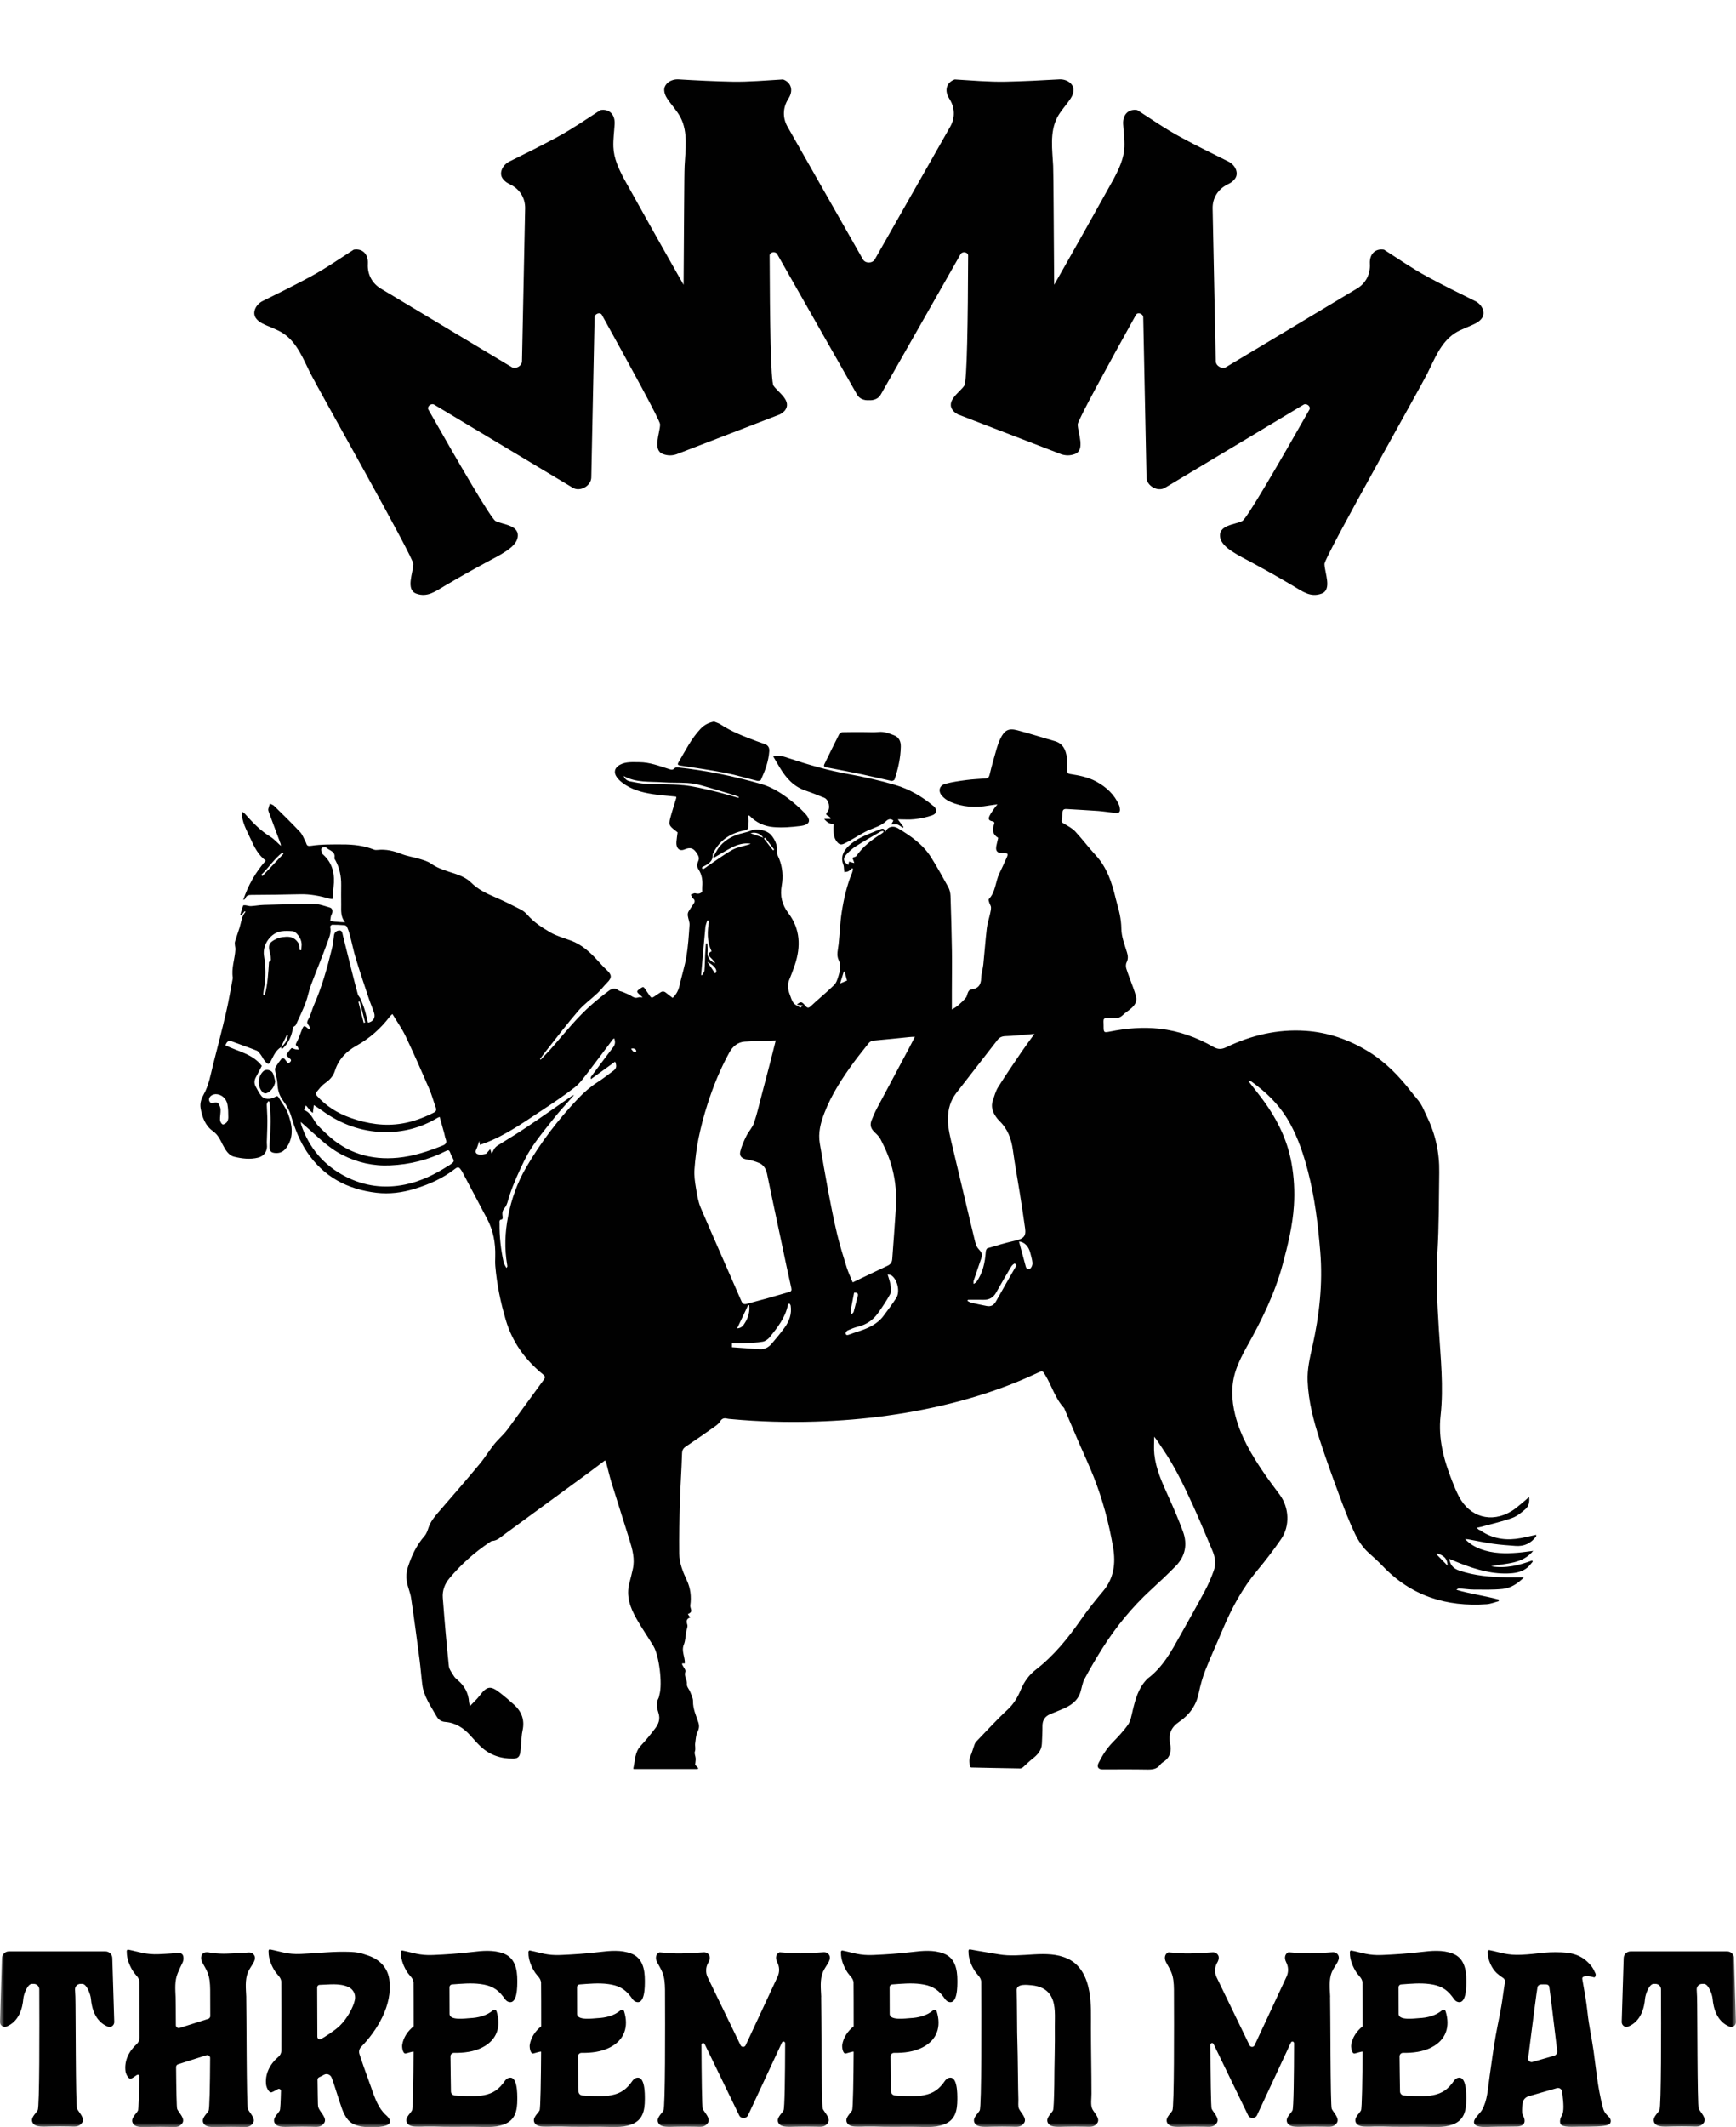 <svg width="200" height="245" viewBox="0 0 200 245" fill="none" xmlns="http://www.w3.org/2000/svg">
<mask id="mask0_23_201" style="mask-type:luminance" maskUnits="userSpaceOnUse" x="0" y="0" width="200" height="245">
<path d="M200 0H0V245H200V0Z" fill="white"/>
</mask>
<g mask="url(#mask0_23_201)">
<path d="M87.661 89.815C88.144 88.76 88.547 87.679 88.628 86.507C88.655 86.122 88.501 85.832 88.113 85.696C87.796 85.588 87.48 85.479 87.168 85.361C85.74 84.818 84.302 84.284 83.014 83.433C82.779 83.279 82.485 83.203 82.264 83.108C81.618 83.23 81.125 83.501 80.723 83.922C79.638 85.063 78.951 86.475 78.16 87.81C78.006 88.064 78.137 88.131 78.395 88.168C80.126 88.435 81.862 88.679 83.575 89.014C84.818 89.254 86.029 89.634 87.258 89.933C87.38 89.964 87.62 89.901 87.661 89.82M103.065 89.752C103.476 88.534 103.752 87.285 103.779 85.991C103.788 85.411 103.589 84.904 103.002 84.683C102.437 84.465 101.881 84.239 101.243 84.298C100.665 84.352 100.077 84.311 99.49 84.311C98.68 84.311 97.871 84.298 97.067 84.325C96.931 84.329 96.737 84.447 96.674 84.569C96.095 85.705 95.539 86.855 94.979 88C94.866 88.231 94.965 88.326 95.195 88.371C96.561 88.634 97.93 88.892 99.291 89.177C100.434 89.417 101.564 89.697 102.708 89.942C102.816 89.964 103.038 89.851 103.069 89.756M107.522 92.816C106.224 91.734 104.773 90.888 103.169 90.412C101.388 89.888 99.562 89.476 97.731 89.145C95.394 88.729 93.13 88.073 90.888 87.326C90.328 87.14 89.767 86.923 89.076 87.109C89.351 87.575 89.595 88.005 89.853 88.426C90.558 89.593 91.421 90.58 92.773 91.042C93.505 91.291 94.228 91.58 94.951 91.874C95.498 92.096 95.711 93.092 95.308 93.522C95.114 93.73 95.159 93.848 95.394 93.966C95.512 94.024 95.602 94.128 95.711 94.21C95.693 94.246 95.679 94.278 95.666 94.309H94.951C95.277 94.717 95.598 94.907 96.05 94.902C96.041 95.056 96.032 95.192 96.027 95.328C96.023 95.876 96.027 96.414 96.375 96.885C96.665 97.278 96.886 97.346 97.329 97.125C97.541 97.021 97.745 96.907 97.953 96.79C98.703 96.369 99.426 95.88 100.217 95.55C100.873 95.273 101.546 95.088 102.079 94.572C102.287 94.368 102.622 94.214 102.925 94.513C102.839 94.662 102.762 94.794 102.672 94.952C102.965 94.952 103.205 94.902 103.404 94.966C103.621 95.034 103.806 95.21 104.005 95.341C104.037 95.31 104.064 95.278 104.095 95.246C103.883 94.961 103.671 94.676 103.435 94.359C104.132 94.359 104.773 94.418 105.397 94.341C106.08 94.26 106.771 94.124 107.418 93.888C107.964 93.689 107.987 93.187 107.531 92.807M166.769 180.309C166.34 179.87 165.915 179.436 165.49 179.001C165.522 178.969 165.549 178.942 165.581 178.911C166.25 179.101 166.765 179.449 166.769 180.309ZM119.17 119.076C118.645 119.805 118.171 120.434 117.728 121.086C116.806 122.443 115.874 123.797 115.002 125.186C114.704 125.657 114.555 126.232 114.374 126.766C114.148 127.445 114.351 128.056 114.744 128.617C114.857 128.775 114.975 128.934 115.115 129.07C116.091 129.997 116.521 131.165 116.697 132.478C116.919 134.121 117.226 135.746 117.484 137.384C117.696 138.742 117.913 140.104 118.098 141.471C118.225 142.385 117.927 142.666 116.896 142.897C115.843 143.132 114.803 143.449 113.768 143.757C113.669 143.784 113.578 144.001 113.569 144.141C113.479 145.395 113.239 146.594 112.489 147.64C112.417 147.744 112.272 147.794 112.159 147.871C112.159 147.744 112.132 147.608 112.173 147.491C112.457 146.635 112.76 145.784 113.045 144.929C113.221 144.399 113.095 144.241 112.706 143.806C112.462 143.535 112.362 143.105 112.272 142.725C111.834 140.946 111.418 139.158 110.993 137.37C110.586 135.655 110.179 133.935 109.772 132.215C109.506 131.093 109.194 129.979 109.207 128.807C109.221 127.721 109.506 126.739 110.166 125.883C111.739 123.842 113.334 121.823 114.907 119.782C115.16 119.452 115.45 119.339 115.861 119.329C116.724 119.302 117.583 119.207 118.442 119.139C118.645 119.121 118.849 119.103 119.165 119.072M111.454 149.817C111.472 149.776 111.495 149.736 111.513 149.695C112.096 149.695 112.679 149.677 113.262 149.695C113.944 149.722 114.433 149.45 114.767 148.853C115.332 147.848 115.911 146.848 116.503 145.861C116.593 145.712 116.842 145.495 116.914 145.531C117.23 145.68 117.009 145.888 116.905 146.074C116.182 147.341 115.45 148.604 114.74 149.88C114.496 150.315 114.161 150.5 113.673 150.405C113.077 150.288 112.475 150.166 111.879 150.025C111.73 149.989 111.594 149.889 111.454 149.817ZM117.398 142.983C117.99 143.014 118.501 143.526 118.686 144.254C118.785 144.644 118.907 145.033 118.948 145.431C118.966 145.63 118.88 145.893 118.745 146.047C118.546 146.278 118.256 146.169 118.175 145.87C117.913 144.92 117.66 143.969 117.398 142.987M105.406 119.402C105.14 119.918 104.923 120.348 104.697 120.773C103.476 123.059 102.251 125.34 101.04 127.626C100.8 128.078 100.588 128.554 100.407 129.033C100.19 129.595 100.339 130.002 100.782 130.418C101.035 130.654 101.293 130.912 101.451 131.21C102.016 132.31 102.513 133.437 102.816 134.65C103.178 136.099 103.309 137.556 103.219 139.036C103.096 141.023 102.934 143.005 102.794 144.992C102.767 145.377 102.599 145.617 102.233 145.784C100.922 146.391 99.625 147.029 98.237 147.69C98.002 147.106 97.736 146.558 97.555 145.988C97.153 144.698 96.746 143.404 96.434 142.091C96.045 140.462 95.724 138.81 95.412 137.162C95.069 135.343 94.766 133.519 94.45 131.695C94.237 130.468 94.54 129.314 94.974 128.187C95.797 126.051 97.035 124.154 98.378 122.321C98.911 121.593 99.494 120.896 100.045 120.18C100.222 119.954 100.421 119.859 100.714 119.836C102.075 119.719 103.426 119.569 104.787 119.434C104.95 119.415 105.117 119.415 105.402 119.402M101.804 95.808C101.731 95.871 101.664 95.948 101.582 95.998C100.461 96.69 99.431 97.478 98.662 98.573C98.617 98.641 98.513 98.686 98.427 98.704C98.197 98.749 98.21 98.863 98.296 99.035C98.35 99.143 98.378 99.27 98.418 99.392C98.283 99.356 98.152 99.324 98.016 99.288C97.962 99.275 97.912 99.252 97.826 99.22C97.79 99.374 97.758 99.487 97.731 99.609C97.139 99.238 97.071 98.867 97.537 98.374C97.849 98.043 98.192 97.718 98.576 97.478C99.526 96.876 100.502 96.324 101.469 95.758C101.546 95.713 101.659 95.722 101.754 95.704C101.772 95.74 101.786 95.771 101.804 95.808ZM97.582 112.93C97.347 113.029 97.13 113.12 96.787 113.265C96.954 112.721 97.085 112.305 97.216 111.884C97.248 111.893 97.279 111.898 97.311 111.907C97.397 112.237 97.483 112.563 97.582 112.93ZM98.802 149.346C98.635 149.917 98.513 150.505 98.35 151.08C98.319 151.184 98.192 151.261 98.111 151.351C98.07 151.243 97.975 151.121 97.993 151.021C98.115 150.31 98.256 149.604 98.4 148.871C98.825 148.844 98.906 148.998 98.807 149.346M97.424 153.56C97.41 153.46 97.55 153.27 97.659 153.221C98.052 153.049 98.454 152.881 98.866 152.782C99.82 152.551 100.574 152.035 101.135 151.252C101.65 150.528 102.156 149.785 102.572 149.002C102.721 148.717 102.631 148.278 102.577 147.921C102.527 147.572 102.391 147.233 102.265 146.789C102.486 146.83 102.608 146.821 102.69 146.875C103.399 147.364 103.72 148.762 103.25 149.496C102.789 150.206 102.278 150.89 101.768 151.569C101.072 152.487 100.073 152.94 99.019 153.293C98.626 153.424 98.224 153.542 97.84 153.696C97.636 153.777 97.46 153.8 97.424 153.56ZM90.888 148.803C90.034 149.043 89.184 149.301 88.33 149.541C87.584 149.749 86.834 149.935 86.088 150.147C85.762 150.242 85.573 150.211 85.414 149.844C83.864 146.264 82.268 142.702 80.736 139.117C80.433 138.402 80.307 137.601 80.18 136.827C80.063 136.121 79.954 135.388 80.008 134.677C80.094 133.478 80.239 132.274 80.478 131.097C80.75 129.771 81.093 128.454 81.509 127.169C82.169 125.1 82.992 123.082 84.045 121.181C84.397 120.542 84.989 120.017 85.794 119.963C86.956 119.886 88.122 119.868 89.374 119.823C89.116 120.832 88.899 121.724 88.669 122.606C88.366 123.77 88.063 124.933 87.756 126.091C87.471 127.173 87.227 128.273 86.865 129.328C86.68 129.866 86.242 130.31 85.984 130.83C85.699 131.41 85.428 132.012 85.283 132.636C85.157 133.175 85.505 133.446 86.056 133.532C86.526 133.605 86.996 133.75 87.439 133.931C87.977 134.152 88.253 134.623 88.37 135.184C88.556 136.08 88.741 136.972 88.926 137.868C89.103 138.706 89.283 139.547 89.46 140.385C89.668 141.362 89.876 142.34 90.084 143.318C90.436 144.979 90.775 146.64 91.155 148.296C91.227 148.609 91.173 148.731 90.888 148.812M89.184 97.84C89.143 97.871 89.103 97.903 89.067 97.935C88.714 97.487 88.366 97.034 88.013 96.582C88.058 96.545 88.099 96.514 88.144 96.477C88.492 96.93 88.841 97.383 89.189 97.835M87.941 96.473C87.389 96.283 86.947 96.129 86.468 95.962C86.978 95.78 87.615 95.984 87.941 96.473ZM82.381 112.101C82.079 111.653 81.803 111.232 81.491 110.775C82.395 111.228 82.757 111.848 82.381 112.101ZM81.952 110.368C82.115 110.526 82.25 110.716 82.413 110.911C81.875 110.825 81.455 110.205 81.509 109.725C81.55 109.372 81.5 109.01 81.487 108.653H81.328C81.297 109.101 81.26 109.549 81.238 109.997C81.206 110.59 81.211 111.187 81.156 111.78C81.138 111.97 80.967 112.151 80.867 112.332C80.836 112.314 80.808 112.291 80.777 112.273C80.939 110.44 81.093 108.607 81.265 106.779C81.292 106.512 81.41 106.254 81.487 105.991C81.559 106.005 81.627 106.018 81.699 106.032C81.482 107.227 81.419 108.413 81.984 109.553C81.437 109.829 81.658 110.087 81.939 110.363M85.839 152.32C85.654 152.623 85.46 152.954 84.922 152.985C85.378 152.021 85.79 151.157 86.201 150.292C86.242 150.306 86.282 150.319 86.318 150.328C86.395 151.039 86.219 151.709 85.839 152.32ZM84.325 154.701C84.813 154.701 85.283 154.719 85.753 154.696C86.458 154.66 87.168 154.637 87.86 154.52C88.158 154.47 88.483 154.239 88.682 153.995C89.577 152.877 90.477 151.754 90.77 150.292C90.784 150.224 90.879 150.166 90.938 150.107C90.992 150.193 91.078 150.274 91.091 150.365C91.236 151.315 90.933 152.157 90.382 152.908C89.912 153.546 89.41 154.167 88.89 154.764C88.556 155.153 88.113 155.407 87.575 155.384C87.005 155.361 86.44 155.307 85.871 155.266C85.374 155.23 84.876 155.194 84.329 155.158V154.705L84.325 154.701ZM78.716 90.431C77.292 90.29 75.855 90.345 74.422 90.268C73.816 90.236 73.21 90.114 72.609 89.996C72.279 89.933 71.999 89.765 71.85 89.371C73.292 90.173 74.847 89.987 76.352 90.096C77.292 90.164 78.246 90.118 79.186 90.177C79.724 90.209 80.266 90.304 80.786 90.449C82.074 90.806 83.349 91.205 84.632 91.589C84.8 91.639 84.958 91.721 85.121 91.784C85.107 91.82 85.093 91.856 85.08 91.888C84.117 91.621 83.159 91.327 82.187 91.1C81.039 90.833 79.886 90.544 78.716 90.426M73.301 121.086C73.292 121.135 73.088 121.217 73.048 121.185C72.917 121.081 72.817 120.932 72.7 120.791C72.989 120.656 73.332 120.841 73.296 121.081M70.616 123.353C70.028 123.797 69.445 124.245 68.826 124.643C67.999 125.173 67.28 125.806 66.602 126.517C64.297 128.938 62.286 131.586 60.604 134.474C59.587 136.221 58.918 138.113 58.534 140.095C58.177 141.942 58.105 143.802 58.43 145.662C58.444 145.73 58.448 145.802 58.448 145.87C58.448 145.893 58.421 145.916 58.344 146.029C58.218 145.775 58.064 145.581 58.019 145.359C57.702 143.897 57.531 142.417 57.553 140.919C57.553 140.72 57.476 140.448 57.838 140.439C57.87 140.439 57.924 140.272 57.915 140.19C57.87 139.814 57.806 139.502 58.127 139.131C58.435 138.778 58.525 138.226 58.679 137.751C59.14 136.329 59.759 134.985 60.414 133.641C61.255 131.912 62.489 130.477 63.651 128.993C64.41 128.02 65.26 127.123 66.141 126.114C66.001 126.168 65.938 126.182 65.883 126.218C64.193 127.386 62.507 128.576 60.803 129.726C59.8 130.405 58.769 131.038 57.743 131.672C57.029 132.111 57.02 132.098 56.649 132.881C56.595 132.718 56.554 132.586 56.477 132.346C56.279 132.568 56.134 132.731 56.003 132.881C55.827 132.912 55.646 132.962 55.465 132.967C55.293 132.967 55.094 132.967 54.959 132.89C54.751 132.763 54.773 132.568 54.882 132.346C55.017 132.075 55.085 131.776 55.216 131.4C55.252 131.627 55.275 131.754 55.289 131.849C57.883 130.993 60.075 129.436 62.313 127.956C63.633 127.083 64.961 126.205 66.209 125.231C66.828 124.747 67.298 124.059 67.791 123.426C68.745 122.194 69.667 120.936 70.607 119.692C70.638 119.651 70.693 119.633 70.761 119.587C70.905 119.977 70.887 120.284 70.634 120.615C69.78 121.728 68.944 122.86 68.103 123.991C68.058 124.05 68.04 124.136 68.08 124.281C69.007 123.611 69.933 122.941 70.869 122.267C71.077 122.801 71.032 123.045 70.629 123.349M51.659 134.252C50.118 135.248 48.486 136.049 46.674 136.42C44.292 136.909 42.004 136.619 39.826 135.506C37.322 134.225 35.64 132.242 34.718 129.595C34.682 129.495 34.682 129.386 34.65 129.21C35.247 129.744 35.771 130.21 36.296 130.676C37.267 131.554 38.257 132.405 39.437 133.007C41.173 133.89 43.003 134.306 44.952 134.216C47.225 134.112 49.377 133.578 51.406 132.546C51.65 132.423 51.763 132.473 51.849 132.704C51.894 132.822 51.935 132.939 51.994 133.053C52.337 133.745 52.495 133.722 51.664 134.261M50.977 131.939C49.318 132.6 47.636 133.161 45.837 133.333C42.7 133.632 39.943 132.804 37.638 130.604C37.254 130.242 36.852 129.893 36.517 129.486C36.043 128.907 35.821 128.115 35.017 127.838C35.107 127.635 35.166 127.499 35.247 127.309C35.387 127.476 35.509 127.617 35.627 127.766C35.735 127.902 35.83 128.047 36.043 128.169C36.079 127.897 36.11 127.621 36.156 127.268C36.513 127.508 36.847 127.716 37.164 127.947C39.27 129.459 41.611 130.319 44.197 130.378C46.389 130.427 48.472 129.898 50.375 128.753C50.443 128.712 50.525 128.685 50.651 128.626C50.832 129.278 51.008 129.898 51.18 130.522C51.239 130.735 51.266 130.966 51.347 131.17C51.51 131.577 51.392 131.776 50.977 131.944M49.801 128.223C48.699 128.762 47.555 129.187 46.335 129.391C44.287 129.735 42.321 129.423 40.386 128.739C38.872 128.205 37.557 127.381 36.486 126.177C36.413 126.096 36.377 125.879 36.431 125.811C36.73 125.453 37.019 125.064 37.39 124.792C37.932 124.399 38.375 124.005 38.587 123.317C38.99 122.022 39.885 121.09 41.055 120.438C42.587 119.583 43.871 118.451 44.924 117.053C44.979 116.98 45.06 116.926 45.209 116.781C45.733 117.655 46.303 118.447 46.719 119.316C47.672 121.325 48.568 123.362 49.453 125.408C49.756 126.11 49.951 126.856 50.213 127.576C50.366 127.992 50.05 128.106 49.801 128.223ZM42.068 117.754C42.014 117.768 41.955 117.782 41.901 117.795C41.697 116.99 41.494 116.179 41.29 115.374C41.34 115.36 41.385 115.351 41.435 115.338L42.068 117.754ZM32.671 98.311C31.857 99.17 31.044 100.035 30.234 100.895C30.185 100.85 30.135 100.804 30.085 100.759C30.953 99.949 31.577 98.908 32.535 98.184C32.58 98.225 32.626 98.265 32.671 98.311ZM34.75 108.63C34.763 108.897 34.718 109.164 34.7 109.436C34.646 109.436 34.592 109.436 34.537 109.431C34.524 109.35 34.497 109.268 34.501 109.187C34.515 108.856 34.438 108.639 34.18 108.354C33.683 107.802 33.096 107.86 32.535 107.928C32.097 107.983 31.617 108.191 31.274 108.476C30.831 108.843 31.012 109.39 31.134 109.884C31.188 110.096 31.211 110.318 31.211 110.535C31.211 110.608 31.093 110.685 30.989 110.798C30.903 112.006 30.854 113.31 30.515 114.568C30.451 114.559 30.388 114.55 30.325 114.545C30.352 114.306 30.366 114.066 30.411 113.83C30.664 112.572 30.61 111.309 30.411 110.051C30.221 108.806 31.179 107.426 32.422 107.249C32.843 107.191 33.281 107.209 33.71 107.24C34.131 107.272 34.709 108.069 34.741 108.639M32.354 120.619C32.589 120.135 32.824 119.646 33.064 119.158C33.1 119.176 33.136 119.194 33.168 119.212C33.127 119.805 32.815 120.253 32.354 120.615M26.203 127.196C26.297 127.685 26.297 128.192 26.302 128.689C26.302 128.875 26.248 129.097 26.135 129.237C26.022 129.377 25.746 129.545 25.647 129.491C25.493 129.414 25.357 129.16 25.348 128.979C25.33 128.581 25.43 128.173 25.412 127.775C25.403 127.54 25.285 127.295 25.159 127.092C25.104 127.001 24.887 126.942 24.774 126.974C24.494 127.06 24.25 127.128 24.11 126.793C24.001 126.53 24.191 126.205 24.526 126.078C24.652 126.028 24.797 126.019 24.847 126.01C25.502 126.01 26.072 126.494 26.203 127.196ZM170.422 176.213C170.331 176.15 170.254 176.064 170.128 175.95C170.34 175.905 170.476 175.883 170.607 175.846C171.814 175.516 173.039 175.24 174.214 174.819C174.779 174.62 175.29 174.194 175.755 173.787C176.117 173.466 176.243 172.986 176.162 172.398C175.882 172.642 175.674 172.841 175.448 173.022C175.014 173.371 174.603 173.755 174.128 174.04C171.823 175.435 169.323 174.728 168.076 172.339C167.773 171.759 167.524 171.148 167.285 170.542C166.335 168.125 165.671 165.694 165.969 163.02C166.331 159.716 165.969 156.389 165.766 153.08C165.585 150.129 165.432 147.187 165.603 144.223C165.784 141.163 165.766 138.09 165.811 135.026C165.847 132.776 165.386 130.631 164.396 128.603C164.152 128.106 163.958 127.576 163.664 127.11C163.37 126.644 162.973 126.241 162.634 125.802C161.214 123.955 159.619 122.303 157.612 121.081C155.388 119.719 152.988 118.89 150.389 118.718C147.193 118.506 144.17 119.221 141.299 120.597C140.743 120.864 140.323 120.882 139.772 120.561C137.86 119.461 135.808 118.728 133.606 118.479C131.681 118.261 129.769 118.424 127.87 118.804C127.174 118.945 127.147 118.913 127.143 118.193C127.143 118.166 127.143 118.139 127.143 118.112C127.156 117.84 127.075 117.424 127.211 117.324C127.409 117.184 127.771 117.266 128.06 117.275C128.526 117.288 128.964 117.288 129.339 116.922C129.642 116.623 130.022 116.397 130.343 116.111C130.75 115.754 131.021 115.324 130.872 114.749C130.786 114.414 130.673 114.084 130.555 113.758C130.293 113.025 129.999 112.305 129.764 111.567C129.692 111.346 129.688 111.038 129.791 110.839C129.995 110.436 129.954 110.065 129.832 109.671C129.556 108.766 129.195 107.888 129.186 106.915C129.181 106.39 129.113 105.855 129.01 105.339C128.892 104.728 128.693 104.131 128.548 103.525C128.11 101.678 127.545 99.904 126.207 98.464C125.394 97.586 124.679 96.618 123.861 95.744C123.504 95.364 122.998 95.115 122.541 94.839C122.361 94.73 122.261 94.662 122.315 94.432C122.374 94.16 122.41 93.879 122.406 93.603C122.406 93.246 122.573 93.151 122.894 93.173C124.101 93.25 125.312 93.305 126.519 93.395C127.197 93.45 127.875 93.558 128.553 93.635C128.892 93.676 129.059 93.517 129.023 93.178C129.01 93.029 128.987 92.87 128.928 92.734C128.386 91.494 127.45 90.634 126.279 90.001C125.344 89.494 124.318 89.304 123.287 89.141C123.025 89.1 122.948 89.005 122.957 88.733C122.971 88.222 122.975 87.701 122.903 87.195C122.781 86.344 122.451 85.619 121.511 85.352C120.078 84.945 118.663 84.483 117.221 84.108C116.186 83.836 115.725 84.094 115.251 85.067C115.079 85.416 114.948 85.787 114.839 86.158C114.55 87.163 114.256 88.163 114.021 89.181C113.949 89.485 113.854 89.629 113.56 89.652C112.823 89.707 112.087 89.738 111.359 89.833C110.536 89.942 109.709 90.055 108.914 90.268C108.222 90.453 108.046 91.096 108.507 91.635C108.76 91.929 109.108 92.187 109.465 92.341C110.884 92.956 112.371 93.051 113.886 92.775C114.184 92.721 114.491 92.694 114.916 92.635C114.754 92.838 114.672 92.924 114.604 93.024C114.396 93.332 114.157 93.63 113.999 93.966C113.822 94.337 113.926 94.504 114.32 94.585C114.546 94.631 114.6 94.73 114.523 94.934C114.274 95.581 114.369 96.124 114.998 96.487C114.939 96.749 114.889 96.993 114.826 97.233C114.627 97.998 114.853 98.283 115.639 98.252C116.105 98.234 116.173 98.315 115.983 98.754C115.712 99.379 115.418 99.994 115.124 100.61C114.672 101.569 114.704 102.723 113.917 103.552C113.854 103.62 113.935 103.846 113.981 103.986C114.03 104.158 114.166 104.317 114.17 104.489C114.179 104.733 114.121 104.986 114.066 105.226C113.944 105.792 113.75 106.344 113.687 106.915C113.524 108.299 113.429 109.689 113.285 111.074C113.23 111.594 113.054 112.106 113.04 112.626C113.022 113.459 112.679 113.876 111.834 113.962C111.725 113.975 111.599 114.125 111.54 114.242C111.431 114.45 111.418 114.722 111.278 114.898C111.006 115.229 110.686 115.528 110.36 115.808C110.152 115.989 109.895 116.116 109.664 116.261C109.664 115.519 109.664 114.84 109.664 114.161C109.664 112.613 109.691 111.065 109.669 109.522C109.637 107.403 109.578 105.285 109.506 103.171C109.492 102.832 109.411 102.465 109.248 102.171C108.62 101.022 107.983 99.881 107.291 98.772C106.355 97.26 104.932 96.274 103.44 95.382C102.87 95.043 102.233 95.228 102.007 95.808C101.817 95.169 101.469 95.527 101.166 95.608C101.044 95.64 100.931 95.699 100.818 95.744C99.734 96.179 98.635 96.6 97.772 97.428C97.148 98.025 96.818 98.718 97.166 99.6C97.225 99.75 97.221 99.926 97.239 100.094C97.252 100.207 97.261 100.325 97.275 100.442C97.433 100.411 97.605 100.406 97.74 100.338C97.898 100.257 98.025 100.112 98.165 99.994C98.201 100.017 98.237 100.039 98.274 100.062C98.233 100.225 98.215 100.397 98.152 100.551C97.555 101.999 97.212 103.525 96.972 105.059C96.782 106.267 96.746 107.498 96.619 108.716C96.556 109.336 96.335 109.974 96.619 110.567C96.922 111.201 96.787 111.798 96.601 112.391C96.484 112.767 96.357 113.192 96.091 113.45C95.236 114.287 94.305 115.039 93.433 115.858C93.157 116.121 93.021 116.121 92.782 115.831C92.348 115.319 92.262 115.324 91.787 115.704C91.982 115.731 92.176 115.758 92.479 115.795C92.371 115.899 92.24 116.057 92.212 116.044C91.932 115.885 91.611 115.745 91.421 115.505C91.209 115.229 91.109 114.858 90.983 114.518C90.77 113.957 90.685 113.4 90.938 112.816C91.177 112.255 91.385 111.68 91.58 111.101C92.276 109.01 92.199 106.987 90.838 105.181C90.093 104.194 89.844 103.194 90.061 101.986C90.246 100.954 90.16 99.904 89.767 98.903C89.65 98.605 89.469 98.378 89.509 97.962C89.568 97.328 89.279 96.681 88.836 96.165C88.37 95.626 87.213 95.368 86.594 95.631C86.278 95.767 85.943 95.862 85.609 95.939C84.56 96.17 83.638 96.64 82.933 97.46C82.621 97.822 82.418 98.283 82.165 98.7C82.201 98.722 82.237 98.745 82.273 98.768C82.937 98.383 83.588 97.976 84.271 97.623C84.953 97.269 85.681 97.048 86.468 97.161C86.391 97.233 86.305 97.251 86.219 97.274C85.595 97.469 84.922 97.568 84.366 97.876C83.403 98.415 82.508 99.084 81.59 99.704C81.419 99.822 81.256 99.958 81.08 100.062C81.034 100.089 80.939 100.03 80.867 100.012C80.89 99.953 80.894 99.868 80.935 99.845C81.559 99.537 82.174 99.225 82.115 98.365C82.115 98.342 82.137 98.315 82.151 98.288C82.829 96.885 83.959 96.066 85.451 95.708C86.255 95.518 86.201 95.626 86.246 94.644C86.26 94.409 86.214 94.169 86.196 93.898C86.3 93.934 86.345 93.938 86.368 93.961C87.114 94.744 88.072 95.169 89.103 95.255C90.129 95.341 91.182 95.26 92.208 95.129C93.342 94.984 93.505 94.481 92.71 93.64C92.131 93.029 91.485 92.472 90.811 91.96C89.867 91.245 88.854 90.625 87.697 90.295C84.537 89.385 81.324 88.724 78.051 88.376C77.943 88.362 77.785 88.398 77.721 88.471C77.522 88.697 77.319 88.647 77.079 88.57C75.954 88.217 74.847 87.778 73.635 87.778C72.871 87.778 72.099 87.697 71.393 88.091C70.792 88.43 70.666 88.973 71.072 89.525C71.235 89.747 71.439 89.946 71.656 90.114C72.7 90.928 73.934 91.263 75.208 91.458C76.099 91.594 76.998 91.653 77.889 91.748C77.902 91.825 77.92 91.87 77.911 91.906C77.676 92.694 77.414 93.472 77.206 94.269C77.138 94.531 77.079 94.893 77.206 95.088C77.405 95.396 77.757 95.599 78.065 95.862C78.024 96.197 77.956 96.582 77.929 96.966C77.879 97.659 78.255 98.089 78.869 97.822C79.611 97.505 79.945 97.736 80.311 98.315C80.501 98.609 80.587 98.835 80.442 99.175C80.311 99.474 80.243 99.777 80.474 100.125C80.867 100.723 80.971 101.42 80.903 102.135C80.89 102.302 80.903 102.47 80.903 102.678C80.727 102.913 80.46 102.977 80.108 102.877C79.963 102.837 79.769 102.972 79.597 103.031C79.674 103.176 79.715 103.362 79.832 103.457C80.049 103.638 80.085 103.814 79.941 104.036C79.733 104.366 79.493 104.679 79.303 105.014C79.231 105.145 79.222 105.339 79.245 105.493C79.294 105.842 79.462 106.186 79.439 106.525C79.358 107.747 79.276 108.978 79.077 110.182C78.892 111.287 78.539 112.368 78.295 113.464C78.173 114.02 77.952 114.5 77.495 114.921C77.238 114.726 76.975 114.545 76.736 114.342C76.523 114.161 76.32 114.138 76.09 114.292C75.837 114.464 75.574 114.622 75.326 114.799C75.14 114.93 75.005 114.912 74.878 114.713C74.688 114.419 74.476 114.147 74.291 113.853C74.16 113.645 74.056 113.649 73.857 113.781C73.283 114.17 73.274 114.197 73.798 114.645C73.866 114.699 73.929 114.758 74.042 114.862C73.821 114.862 73.653 114.822 73.522 114.871C73.219 114.98 72.998 114.871 72.749 114.713C72.451 114.527 72.117 114.405 71.791 114.26C71.615 114.183 71.389 114.17 71.249 114.052C70.856 113.726 70.476 113.867 70.159 114.097C69.477 114.6 68.812 115.134 68.175 115.691C66.548 117.121 65.187 118.8 63.782 120.438C63.307 120.991 62.792 121.511 62.295 122.045C62.267 122.022 62.24 122 62.213 121.977C62.462 121.638 62.701 121.294 62.968 120.963C64.18 119.438 65.355 117.881 66.629 116.406C67.276 115.654 68.112 115.066 68.835 114.378C69.233 114.002 69.563 113.554 69.951 113.165C70.512 112.604 70.498 112.269 69.906 111.721C69.54 111.382 69.21 111.011 68.871 110.639C67.981 109.662 67.027 108.784 65.752 108.318C64.957 108.023 64.116 107.797 63.393 107.376C62.439 106.819 61.499 106.213 60.758 105.353C60.545 105.109 60.265 104.887 59.976 104.737C59.036 104.258 58.091 103.782 57.119 103.362C56.08 102.913 55.081 102.456 54.254 101.624C53.797 101.166 53.119 100.863 52.491 100.646C51.519 100.316 50.525 100.071 49.657 99.46C49.282 99.193 48.803 99.057 48.355 98.921C47.668 98.709 46.936 98.614 46.271 98.351C45.372 97.998 44.472 97.776 43.505 97.88C43.37 97.894 43.216 97.899 43.094 97.849C41.923 97.383 40.694 97.247 39.451 97.251C38.239 97.251 37.014 97.224 35.826 97.41C35.279 97.496 35.351 97.22 35.224 96.984C35.012 96.595 34.867 96.142 34.578 95.83C33.611 94.794 32.589 93.802 31.577 92.807C31.45 92.685 31.251 92.639 31.089 92.558C31.025 92.761 30.953 92.961 30.908 93.169C30.89 93.259 30.912 93.368 30.944 93.459C31.401 94.699 31.866 95.934 32.323 97.17C32.345 97.233 32.345 97.306 32.359 97.414C31.925 97.034 31.572 96.622 31.134 96.355C29.999 95.658 29.095 94.721 28.228 93.735C28.155 93.653 28.056 93.59 27.97 93.517C27.934 93.54 27.898 93.563 27.866 93.585C27.852 94.681 28.417 95.608 28.851 96.568C29.29 97.541 29.769 98.496 30.619 99.116C29.421 100.465 28.585 101.972 28.02 103.647C28.124 103.606 28.241 103.552 28.268 103.47C28.381 103.126 28.63 103.063 28.955 103.063C30.822 103.049 32.689 103.036 34.551 102.986C35.735 102.954 36.87 103.185 38 103.506C38.086 103.534 38.181 103.529 38.303 103.543C38.343 103.067 38.37 102.628 38.425 102.189C38.596 100.746 38.366 99.438 37.222 98.415C37.159 98.36 37.069 98.297 37.06 98.229C37.028 98.043 36.96 97.785 37.051 97.677C37.141 97.573 37.493 97.528 37.584 97.614C37.946 97.966 38.691 98.039 38.524 98.813C38.506 98.899 38.61 99.012 38.66 99.112C39.13 99.994 39.32 100.936 39.306 101.927C39.292 102.678 39.301 103.434 39.306 104.185C39.306 104.878 39.229 105.584 39.754 106.222C39.306 106.195 38.94 106.181 38.574 106.145C38.398 106.132 38.221 106.082 38.045 106.05C38.09 105.806 38.081 105.53 38.199 105.326C38.361 105.032 38.339 104.62 38.022 104.525C37.426 104.348 36.816 104.117 36.21 104.113C34.262 104.095 32.314 104.167 30.37 104.217C29.886 104.231 29.403 104.326 28.915 104.353C28.707 104.366 28.494 104.28 28.282 104.258C28.191 104.249 28.02 104.249 28.006 104.294C27.884 104.642 27.789 105 27.685 105.353C27.73 105.367 27.771 105.385 27.816 105.398C27.938 105.244 28.06 105.095 28.182 104.946C28.218 104.968 28.25 104.986 28.286 105.009C27.83 105.53 27.803 106.195 27.608 106.806C27.437 107.335 27.265 107.865 27.088 108.39C26.98 108.72 27.134 109.055 27.12 109.354C27.066 110.44 26.632 111.495 26.822 112.608C26.822 112.635 26.817 112.663 26.813 112.69C26.555 114.011 26.343 115.342 26.035 116.655C25.574 118.646 25.055 120.624 24.553 122.606C24.259 123.779 24.065 124.978 23.459 126.06C23.192 126.535 23.016 127.046 23.111 127.621C23.287 128.671 23.658 129.653 24.535 130.273C25.127 130.69 25.357 131.256 25.66 131.835C25.963 132.419 26.329 133.062 26.985 133.22C27.884 133.437 28.824 133.555 29.755 133.315C30.465 133.129 30.836 132.541 30.75 131.799C30.727 131.595 30.745 131.382 30.75 131.174C30.768 130.464 30.808 129.758 30.804 129.047C30.804 128.436 30.745 127.825 30.732 127.214C30.732 127.087 30.836 126.956 30.89 126.829C30.935 126.843 30.985 126.852 31.03 126.861C31.052 126.992 31.084 127.123 31.093 127.255C31.125 127.893 31.179 128.535 31.175 129.174C31.166 130.006 31.134 130.844 31.057 131.677C30.976 132.527 31.148 132.795 31.862 132.795C32.427 132.795 32.802 132.487 33.087 132.048C33.882 130.817 33.642 129.522 33.191 128.278C32.951 127.608 32.472 127.028 32.11 126.404C31.997 126.209 31.898 126.214 31.708 126.322C31.148 126.648 30.451 126.63 30.126 126.232C29.855 125.906 29.66 125.512 29.457 125.136C29.258 124.765 29.285 124.399 29.498 124.028C29.737 123.611 29.941 123.177 30.162 122.751C29.109 121.375 27.423 121.099 25.963 120.384C26.126 120.004 26.288 119.769 26.731 119.941C27.676 120.303 28.639 120.624 29.579 121C29.769 121.077 29.913 121.307 30.049 121.488C30.221 121.719 30.338 121.995 30.524 122.213C30.894 122.647 30.976 122.634 31.242 122.122C31.536 121.556 31.789 120.963 32.363 120.606C32.4 120.683 32.436 120.76 32.472 120.832C33.308 120.135 33.615 119.198 33.778 118.284C33.918 118.175 34.045 118.126 34.086 118.035C34.47 117.198 34.872 116.365 35.202 115.505C35.459 114.831 35.582 114.102 35.835 113.428C36.44 111.803 37.123 110.205 37.706 108.571C37.909 107.996 38.199 107.403 38.036 106.743C38.018 106.679 38.181 106.498 38.262 106.498C38.732 106.494 39.207 106.516 39.681 106.552C39.785 106.561 39.934 106.647 39.975 106.738C40.106 107.037 40.219 107.349 40.3 107.666C40.54 108.58 40.725 109.512 41.001 110.418C41.467 111.943 41.977 113.455 42.479 114.966C42.669 115.532 42.908 116.084 43.098 116.65C43.284 117.207 42.976 117.687 42.389 117.777C42.267 117.284 42.163 116.781 42.014 116.293C41.882 115.863 41.706 115.442 41.53 115.025C41.453 114.844 41.281 114.695 41.227 114.514C41.001 113.713 40.798 112.902 40.59 112.092C40.224 110.635 39.858 109.178 39.5 107.72C39.437 107.462 39.423 107.132 39.075 107.159C38.764 107.182 38.52 107.372 38.474 107.747C38.411 108.272 38.352 108.802 38.226 109.313C37.683 111.513 37.078 113.69 36.16 115.772C35.925 116.306 35.812 116.904 35.518 117.397C35.328 117.718 35.365 117.863 35.572 118.098C35.658 118.198 35.681 118.361 35.762 118.578C35.6 118.519 35.554 118.515 35.527 118.492C35.03 118.044 34.976 118.062 34.732 118.718C34.56 119.171 34.393 119.633 34.167 120.058C34.045 120.285 34.04 120.384 34.262 120.524C34.348 120.579 34.361 120.751 34.406 120.873C34.275 120.864 34.144 120.873 34.018 120.846C33.864 120.81 33.629 120.665 33.579 120.714C33.353 120.936 33.159 121.203 33.01 121.484C32.978 121.543 33.191 121.765 33.326 121.86C33.633 122.072 33.588 122.231 33.195 122.489C33.041 122.308 32.919 122.099 32.752 121.932C32.693 121.873 32.472 121.878 32.431 121.932C32.178 122.249 31.943 122.579 31.74 122.923C31.672 123.032 31.681 123.213 31.703 123.349C31.785 123.837 31.943 124.322 31.966 124.811C31.993 125.539 32.169 126.168 32.621 126.77C33.023 127.309 33.367 127.934 33.552 128.572C33.986 130.025 34.519 131.41 35.369 132.677C37.286 135.537 40.034 136.977 43.374 137.37C44.866 137.547 46.339 137.352 47.785 136.909C49.462 136.393 51.044 135.696 52.428 134.605C52.739 134.361 52.902 134.415 53.087 134.7C53.142 134.781 53.205 134.858 53.25 134.944C54.208 136.75 55.158 138.565 56.12 140.371C56.839 141.724 57.097 143.173 57.056 144.689C57.047 145.065 57.033 145.445 57.065 145.821C57.241 147.925 57.671 149.98 58.267 152.003C59.018 154.565 60.509 156.62 62.561 158.285C62.86 158.525 62.819 158.665 62.634 158.919C61.26 160.797 59.895 162.68 58.52 164.558C58.168 165.043 57.734 165.455 57.318 165.889C56.559 166.69 56.016 167.69 55.307 168.546C53.734 170.442 52.116 172.302 50.502 174.163C50.032 174.706 49.598 175.249 49.367 175.941C49.255 176.281 49.133 176.647 48.902 176.905C47.962 177.974 47.388 179.236 46.967 180.567C46.818 181.038 46.787 181.59 46.859 182.079C46.954 182.74 47.261 183.369 47.361 184.029C47.713 186.388 48.025 188.75 48.332 191.108C48.464 192.09 48.527 193.077 48.658 194.059C48.843 195.413 49.639 196.499 50.285 197.648C50.516 198.056 50.846 198.278 51.279 198.309C52.5 198.4 53.426 199.015 54.213 199.898C54.593 200.323 54.968 200.758 55.384 201.147C56.432 202.129 57.698 202.555 59.126 202.537C59.628 202.527 59.84 202.36 59.931 201.867C59.989 201.541 59.998 201.201 60.035 200.871C60.084 200.346 60.084 199.807 60.202 199.296C60.469 198.096 60.107 197.123 59.221 196.322C58.701 195.856 58.177 195.399 57.626 194.973C56.5 194.091 56.102 194.172 55.239 195.308C54.936 195.711 54.547 196.051 54.145 196.476C54.086 196.25 54.046 196.146 54.037 196.042C53.978 194.974 53.499 194.127 52.685 193.453C52.536 193.331 52.387 193.186 52.287 193.023C52.07 192.656 51.754 192.28 51.713 191.887C51.442 189.266 51.212 186.641 51.013 184.016C50.95 183.201 51.225 182.436 51.749 181.803C53.115 180.164 54.688 178.757 56.468 177.58C56.536 177.535 56.613 177.471 56.69 177.467C57.278 177.435 57.666 177.041 58.1 176.72C61.345 174.339 64.595 171.968 67.841 169.591C68.455 169.139 69.056 168.673 69.707 168.184C69.771 168.338 69.834 168.442 69.866 168.555C70.06 169.279 70.223 170.017 70.444 170.732C71.122 172.927 71.832 175.113 72.51 177.304C72.858 178.426 73.179 179.553 72.894 180.748C72.767 181.264 72.663 181.78 72.519 182.287C72.099 183.803 72.605 185.152 73.328 186.428C73.934 187.501 74.643 188.515 75.281 189.574C75.945 190.683 76.329 193.914 75.977 195.155C75.936 195.304 75.927 195.467 75.855 195.598C75.534 196.155 75.696 196.761 75.855 197.255C76.094 197.992 75.873 198.54 75.47 199.07C74.951 199.753 74.408 200.423 73.821 201.052C73.115 201.803 73.174 202.776 72.962 203.673C72.957 203.691 72.993 203.713 73.011 203.736H80.374C80.397 203.704 80.42 203.673 80.447 203.641C80.307 203.487 80.167 203.338 80.085 203.247C80.112 202.967 80.158 202.736 80.144 202.509C80.13 202.247 79.972 201.953 80.049 201.735C80.171 201.391 80.04 201.066 80.094 200.74C80.162 200.319 80.162 199.853 80.347 199.486C80.542 199.101 80.587 198.766 80.46 198.377C80.194 197.576 79.828 196.811 79.841 195.924C79.846 195.575 79.656 195.213 79.525 194.869C79.407 194.562 79.104 194.254 79.136 193.973C79.195 193.466 78.765 193.063 78.96 192.525C79.032 192.326 78.729 191.991 78.598 191.715C78.58 191.683 78.594 191.638 78.589 191.57H78.897C78.942 190.832 78.476 190.171 78.779 189.42C78.973 188.945 78.978 188.393 79.068 187.872C79.114 187.619 79.254 187.338 79.186 187.121C79.064 186.722 79.055 186.437 79.516 186.283C79.453 186.193 79.416 186.139 79.38 186.084C79.335 186.021 79.294 185.958 79.245 185.894C79.665 185.7 79.701 185.6 79.556 185.147C79.529 185.061 79.516 184.957 79.529 184.867C79.669 183.862 79.552 182.898 79.118 181.975C78.666 181.011 78.268 180.01 78.255 178.942C78.232 176.937 78.273 174.928 78.332 172.923C78.386 171.085 78.521 169.252 78.576 167.414C78.589 167.03 78.698 166.803 79.005 166.6C80.081 165.88 81.143 165.142 82.201 164.395C82.472 164.205 82.775 164.006 82.937 163.735C83.15 163.382 83.385 163.278 83.755 163.373C83.905 163.409 84.058 163.418 84.212 163.431C87.462 163.735 90.716 163.825 93.98 163.721C99.566 163.545 105.072 162.82 110.478 161.381C113.601 160.548 116.638 159.476 119.567 158.095C120.119 157.837 120.101 157.851 120.413 158.353C121.176 159.598 121.561 161.055 122.582 162.151C122.618 162.191 122.632 162.25 122.65 162.3C123.192 163.567 123.73 164.834 124.277 166.102C124.851 167.428 125.47 168.74 125.999 170.085C127.039 172.71 127.757 175.425 128.237 178.204C128.553 180.051 128.336 181.771 127.061 183.274C126.171 184.324 125.312 185.41 124.526 186.537C123.034 188.673 121.416 190.683 119.341 192.285C118.55 192.896 117.985 193.684 117.606 194.598C117.244 195.467 116.797 196.232 116.078 196.897C114.821 198.06 113.673 199.332 112.48 200.563C112.385 200.658 112.313 200.789 112.268 200.921C112.1 201.387 111.974 201.871 111.775 202.324C111.59 202.745 111.698 203.125 111.788 203.519C111.856 203.537 111.892 203.555 111.933 203.555C113.8 203.596 115.667 203.636 117.533 203.664C117.651 203.664 117.786 203.587 117.881 203.505C118.243 203.193 118.573 202.84 118.953 202.55C119.531 202.098 120.001 201.595 120.033 200.812C120.064 200.129 120.101 199.445 120.096 198.766C120.096 198.119 120.381 197.68 120.964 197.427C121.411 197.237 121.863 197.055 122.315 196.87C123.278 196.472 124.137 195.951 124.476 194.874C124.634 194.372 124.697 193.819 124.946 193.362C125.588 192.163 126.275 190.982 127.003 189.832C128.567 187.361 130.406 185.111 132.562 183.124C133.557 182.21 134.546 181.291 135.487 180.323C136.562 179.209 136.816 177.842 136.296 176.408C135.776 174.986 135.17 173.592 134.546 172.212C133.85 170.687 133.168 169.161 132.987 167.473C132.915 166.808 132.974 166.133 132.974 165.459C133.358 165.925 133.652 166.423 133.977 166.898C135.36 168.922 136.404 171.121 137.421 173.334C138.217 175.068 138.931 176.833 139.681 178.589C140.007 179.345 140.106 180.137 139.826 180.911C139.537 181.708 139.202 182.491 138.8 183.237C137.882 184.957 136.915 186.65 135.966 188.352C134.94 190.189 133.941 192.045 132.187 193.335C132.133 193.376 132.097 193.439 132.047 193.489C131.129 194.48 130.799 195.729 130.492 196.997C130.356 197.549 130.275 198.16 129.968 198.608C129.439 199.373 128.774 200.056 128.124 200.731C127.464 201.414 126.985 202.206 126.56 203.039C126.334 203.487 126.533 203.777 127.03 203.777C128.743 203.777 130.456 203.759 132.169 203.79C132.77 203.799 133.294 203.745 133.679 203.22C133.774 203.089 133.918 202.985 134.058 202.894C134.845 202.387 134.967 201.618 134.804 200.803C134.583 199.712 134.926 198.92 135.835 198.305C137.005 197.513 137.796 196.449 138.095 195.023C138.285 194.114 138.529 193.204 138.872 192.339C139.5 190.746 140.224 189.194 140.883 187.614C141.905 185.188 143.143 182.898 144.843 180.866C145.815 179.703 146.737 178.494 147.596 177.245C148.626 175.751 148.527 173.642 147.456 172.176C146.854 171.357 146.235 170.546 145.661 169.709C144.224 167.613 142.917 165.436 142.298 162.938C141.873 161.232 141.81 159.503 142.375 157.824C142.696 156.869 143.166 155.95 143.659 155.067C145.345 152.062 146.863 148.989 147.767 145.639C148.369 143.404 148.92 141.168 149.069 138.841C149.173 137.198 149.083 135.578 148.793 133.971C148.283 131.079 146.958 128.558 145.182 126.25C144.73 125.661 144.269 125.073 143.812 124.485C143.962 124.471 144.088 124.503 144.188 124.571C144.405 124.72 144.608 124.892 144.82 125.05C146.389 126.25 147.695 127.68 148.64 129.423C149.584 131.161 150.199 133.016 150.692 134.922C151.474 137.945 151.844 141.027 152.102 144.123C152.409 147.821 152.003 151.469 151.194 155.081C150.904 156.384 150.592 157.688 150.647 159.046C150.742 161.395 151.334 163.649 152.057 165.862C152.748 167.989 153.508 170.098 154.29 172.198C154.846 173.696 155.415 175.199 156.102 176.638C156.486 177.44 157.015 178.236 157.666 178.82C158.209 179.309 158.755 179.789 159.262 180.323C162.534 183.781 166.616 185.084 171.285 184.749C171.75 184.717 172.202 184.523 172.663 184.405C172.663 184.342 172.663 184.278 172.663 184.215C171.063 183.785 169.405 183.568 167.786 183.093C167.886 183.002 168.003 182.93 168.116 182.939C168.672 182.97 169.228 183.061 169.784 183.065C170.892 183.07 172.013 183.106 173.111 182.993C174.047 182.898 174.842 182.391 175.565 181.662C174.851 181.662 174.214 181.676 173.581 181.662C171.728 181.622 169.893 181.481 168.112 180.875C167.42 180.639 167.068 180.228 166.968 179.526C167.389 179.698 167.795 179.879 168.211 180.042C170.092 180.771 172.004 181.341 174.06 181.196C174.752 181.146 175.416 180.988 175.963 180.535C176.203 180.341 176.383 180.074 176.591 179.838C176.56 179.798 176.533 179.757 176.505 179.721C175.014 180.264 173.509 180.667 171.791 180.386C173.536 180.001 175.357 180.16 176.637 178.607C175.99 178.684 175.434 178.775 174.869 178.82C173.432 178.938 171.999 178.924 170.62 178.417C169.951 178.173 169.346 177.824 168.79 177.249C168.971 177.263 169.07 177.258 169.165 177.277C170.11 177.449 171.05 177.652 171.995 177.788C172.862 177.91 173.739 177.974 174.612 178.037C175.601 178.109 176.397 177.734 176.98 176.924V176.756C176.203 176.915 175.434 177.132 174.652 177.222C173.134 177.403 171.714 177.1 170.458 176.186M31.708 124.53C31.622 124.227 31.572 123.905 31.446 123.62C31.274 123.222 30.646 123.091 30.352 123.358C29.669 123.978 29.624 125.173 30.284 125.815C30.37 125.901 30.569 125.947 30.686 125.91C31.206 125.752 31.672 125.078 31.708 124.53Z" fill="#010101"/>
<path d="M199.774 225.502C199.761 225.076 199.408 224.737 198.983 224.737H187.851C187.426 224.737 187.078 225.076 187.06 225.502L186.834 232.852C186.82 233.246 187.213 233.54 187.575 233.395C189.057 232.798 189.437 231.214 189.519 230.191C189.559 229.684 190.007 228.466 190.517 228.48H190.725C191.069 228.48 191.354 228.747 191.358 229.091V229.1C191.376 233.445 191.394 242.628 191.177 243.031C190.965 243.429 190.224 243.954 190.644 244.547C190.974 245.009 191.869 244.914 192.592 244.9C193.541 244.882 193.975 244.882 194.879 244.9C195.417 244.914 195.91 245.005 196.285 244.47C196.651 243.945 195.923 243.307 195.702 242.846C195.535 242.502 195.557 231.069 195.512 229.96C195.503 229.693 195.485 229.417 195.471 229.136C195.453 228.774 195.747 228.475 196.109 228.48H196.308C196.818 228.471 197.266 229.688 197.306 230.195C197.392 231.218 197.767 232.802 199.25 233.4C199.612 233.549 200.005 233.25 199.991 232.857L199.765 225.506L199.774 225.502ZM176.56 237.473C176.284 237.55 176.022 237.324 176.053 237.039C176.515 233.404 177.066 229.091 177.134 228.842C177.184 228.656 177.351 228.557 177.545 228.539C177.654 228.53 178.002 228.539 178.119 228.539C178.304 228.539 178.454 228.634 178.485 228.815C178.571 229.313 179.019 232.992 179.403 236.219C179.434 236.459 179.281 236.686 179.05 236.754L176.56 237.469V237.473ZM185.365 243.814C185.202 243.642 185.026 243.479 184.895 243.28C184.754 243.067 184.682 242.809 184.619 242.56C184.054 240.311 183.918 238.559 183.597 236.242C183.389 234.735 183.05 233.282 182.892 231.766C182.752 230.458 182.54 229.335 182.291 227.919C182.201 227.394 183.398 227.638 183.629 227.724C183.796 227.783 183.887 227.425 183.805 227.271C183.67 226.995 183.557 226.728 183.394 226.511C182.485 225.307 181.369 224.895 179.882 224.841C177.776 224.764 177.337 225.031 175.235 225.126C173.631 225.198 172.862 224.845 171.579 224.592C171.448 224.565 171.384 224.71 171.402 224.827C171.402 224.845 171.402 224.859 171.407 224.877C171.393 225.687 171.85 226.701 172.438 227.24C172.673 227.452 172.917 227.638 173.17 227.796C173.332 227.896 173.409 228.086 173.382 228.276C173.296 228.865 173.215 229.322 173.143 229.86C172.93 231.512 172.609 232.798 172.315 234.445C172.04 235.975 171.863 237.46 171.633 238.994C171.38 240.691 171.393 241.836 170.72 243.031C170.498 243.425 169.599 244.104 169.866 244.593C170.128 245.068 171.294 244.968 171.805 244.946C172.487 244.919 174.399 244.923 174.788 244.905C175.787 244.855 175.773 244.181 175.443 243.597C175.344 243.416 175.353 243.185 175.357 242.909C175.357 242.769 175.385 242.497 175.416 242.23C175.461 241.845 175.733 241.529 176.103 241.42L179.362 240.483C179.647 240.402 179.936 240.596 179.968 240.89C179.995 241.13 180.013 241.266 180.013 241.266C180.121 242.13 180.212 243.176 179.941 243.629C179.755 243.936 179.665 244.312 179.782 244.597C179.972 245.05 181.364 244.928 181.889 244.928C182.598 244.928 183.313 244.928 183.991 244.896C184.352 244.882 184.678 244.855 185.035 244.783C185.202 244.747 185.518 244.642 185.545 244.425C185.622 244.231 185.523 243.968 185.374 243.819M167.859 239.333C167.601 239.437 167.447 239.727 167.289 239.935C166.593 240.845 165.834 241.212 164.699 241.361C163.895 241.465 162.448 241.384 161.73 241.329C161.486 241.311 161.296 241.112 161.291 240.868C161.269 240.003 161.255 238.084 161.237 236.826C161.237 236.609 161.409 236.423 161.63 236.423C162.778 236.437 163.913 236.31 164.925 235.789C166.598 234.93 167.095 233.391 166.548 231.644C166.489 231.449 166.268 231.408 166.123 231.53C165.373 232.16 164.419 232.377 163.461 232.422C162.968 232.449 161.133 232.721 161.133 231.942C161.129 230.145 161.124 229.462 161.124 228.856C161.124 228.693 161.251 228.557 161.413 228.543C162.503 228.462 163.61 228.353 164.699 228.498C165.834 228.647 166.598 229.009 167.289 229.924C167.452 230.136 167.601 230.422 167.859 230.526C168.975 230.983 168.93 228.665 168.93 228.086C168.93 226.801 168.672 225.479 167.348 224.981C166.177 224.538 164.912 224.664 163.696 224.809C162.209 224.986 160.708 225.09 159.212 225.153C157.666 225.221 156.925 224.882 155.686 224.637C155.564 224.615 155.501 224.75 155.515 224.864C155.515 224.882 155.515 224.895 155.519 224.913C155.506 225.696 155.867 226.57 156.301 227.208C156.568 227.597 156.889 227.778 156.97 228.285C156.975 229.706 156.988 230.897 156.984 233.368C156.315 233.889 155.786 234.662 155.664 235.518C155.632 235.744 155.709 236.482 156.035 236.5C156.116 236.505 156.979 236.206 156.979 236.296C156.961 239.379 156.911 242.841 156.798 243.054C156.59 243.448 155.854 243.968 156.27 244.556C156.496 244.873 156.988 244.928 157.508 244.923C157.788 244.932 158.082 244.914 158.353 244.905C158.367 244.905 158.376 244.905 158.389 244.905C158.692 244.905 158.995 244.905 159.298 244.905C160.776 244.968 162.259 244.937 163.737 244.937C165.138 244.937 166.214 245.109 167.384 244.665C168.704 244.167 168.921 243.058 168.925 241.773C168.925 241.194 168.966 238.876 167.854 239.333M153.246 229.983C153.21 229.055 153.069 227.991 153.445 227.104C153.621 226.692 153.901 226.344 154.109 225.95C154.19 225.791 154.236 225.633 154.245 225.488C154.263 225.103 153.924 224.8 153.539 224.827C152.672 224.891 151.804 224.945 150.936 224.963C150.104 224.986 149.273 224.886 148.441 224.832C148.039 225.004 147.917 225.488 148.174 225.977V225.986C148.45 226.502 148.468 227.118 148.219 227.647L144.536 235.55C144.423 235.794 144.075 235.794 143.957 235.554L140.165 227.729C139.903 227.19 139.93 226.561 140.224 226.045C140.242 226.018 140.255 225.986 140.273 225.959C140.355 225.8 140.4 225.642 140.409 225.497C140.427 225.112 140.088 224.809 139.704 224.836C138.836 224.9 137.968 224.954 137.1 224.972C136.269 224.995 135.432 224.895 134.605 224.841C134.203 225.013 134.081 225.497 134.339 225.986C134.547 226.38 134.763 226.715 134.935 227.131C135.193 227.742 135.234 228.412 135.247 229.132C135.265 233.477 135.283 242.66 135.066 243.063C134.854 243.461 134.113 243.986 134.533 244.579C134.863 245.041 135.758 244.946 136.481 244.932C137.43 244.914 137.864 244.914 138.773 244.932C139.311 244.946 139.803 245.036 140.178 244.502C140.545 243.977 139.817 243.334 139.595 242.877C139.5 242.683 139.464 238.912 139.446 235.491C139.446 235.283 139.722 235.219 139.812 235.405L143.79 243.61C143.998 244.045 144.617 244.036 144.82 243.601L148.721 235.233C148.807 235.047 149.087 235.106 149.087 235.314C149.078 239.107 149.033 242.805 148.902 243.058C148.69 243.457 147.948 243.982 148.369 244.575C148.699 245.036 149.594 244.941 150.317 244.928C151.266 244.909 151.7 244.909 152.604 244.928C153.142 244.941 153.634 245.032 154.01 244.498C154.376 243.973 153.648 243.33 153.426 242.873C153.259 242.524 153.277 231.096 153.237 229.987L153.246 229.983ZM125.837 242.877C125.615 242.416 125.755 241.628 125.746 241.126C125.746 238.605 125.687 236.088 125.683 233.567C125.683 232.178 125.737 230.784 125.502 229.403C125.235 227.828 124.535 226.28 123.016 225.579C120.575 224.447 117.728 225.552 115.016 225.067C113.908 224.868 112.851 224.723 111.748 224.506C111.621 224.483 111.558 224.619 111.576 224.732C111.576 224.75 111.581 224.764 111.581 224.782C111.567 225.57 111.929 226.452 112.372 227.095C112.643 227.489 112.959 227.67 113.045 228.181C113.063 231.942 113.099 242.624 112.869 243.058C112.656 243.457 111.915 243.982 112.335 244.575C112.665 245.041 113.56 244.941 114.283 244.928C115.233 244.909 115.667 244.909 116.575 244.928C117.113 244.941 117.606 245.032 117.981 244.498C118.347 243.973 117.619 243.334 117.398 242.873C117.262 242.597 117.334 242.09 117.325 241.796C117.298 240.967 117.289 240.134 117.28 239.302C117.258 237.564 117.24 235.821 117.185 234.079C117.176 233.735 117.167 230.503 117.131 229.186C117.113 228.426 118.383 228.593 118.849 228.638C119.802 228.729 120.634 229.073 121.113 229.951C121.66 230.956 121.511 232.286 121.524 233.386C121.556 235.636 121.461 237.876 121.461 240.125C121.434 241.764 121.384 242.923 121.312 243.058C121.1 243.457 120.358 243.982 120.779 244.575C121.109 245.041 122.004 244.941 122.727 244.928C123.676 244.909 124.11 244.909 125.014 244.928C125.552 244.941 126.044 245.032 126.42 244.498C126.781 243.973 126.054 243.334 125.832 242.873M109.221 239.333C108.963 239.437 108.81 239.727 108.652 239.935C107.955 240.845 107.196 241.212 106.062 241.361C105.257 241.465 103.811 241.384 103.097 241.329C102.852 241.311 102.663 241.112 102.658 240.868C102.635 240.003 102.622 238.084 102.604 236.826C102.604 236.609 102.776 236.423 102.997 236.423C104.145 236.437 105.28 236.31 106.292 235.789C107.965 234.93 108.462 233.391 107.915 231.644C107.856 231.449 107.635 231.408 107.49 231.53C106.74 232.16 105.786 232.377 104.828 232.422C104.335 232.449 102.5 232.721 102.5 231.942C102.495 230.145 102.491 229.462 102.491 228.856C102.491 228.693 102.617 228.557 102.78 228.543C103.874 228.462 104.977 228.353 106.066 228.498C107.201 228.647 107.965 229.009 108.656 229.924C108.819 230.136 108.968 230.422 109.226 230.526C110.342 230.983 110.297 228.665 110.297 228.086C110.297 226.801 110.039 225.479 108.715 224.981C107.544 224.538 106.279 224.664 105.063 224.809C103.576 224.986 102.075 225.09 100.579 225.153C99.033 225.221 98.292 224.882 97.053 224.637C96.931 224.615 96.868 224.75 96.882 224.864C96.882 224.882 96.882 224.895 96.886 224.913C96.873 225.696 97.234 226.57 97.668 227.208C97.935 227.597 98.251 227.778 98.337 228.285C98.341 229.706 98.355 230.897 98.35 233.368C97.682 233.889 97.153 234.662 97.031 235.518C96.999 235.744 97.076 236.482 97.401 236.5C97.483 236.505 98.346 236.206 98.346 236.296C98.328 239.379 98.278 242.841 98.165 243.054C97.957 243.448 97.221 243.968 97.636 244.556C97.862 244.873 98.355 244.928 98.875 244.923C99.155 244.932 99.449 244.914 99.72 244.905C99.734 244.905 99.743 244.905 99.756 244.905C100.059 244.905 100.362 244.905 100.665 244.905C102.143 244.968 103.625 244.937 105.103 244.937C106.505 244.937 107.58 245.109 108.751 244.665C110.071 244.167 110.288 243.058 110.292 241.773C110.292 241.194 110.333 238.876 109.221 239.333ZM94.612 229.983C94.576 229.055 94.436 227.991 94.811 227.104C94.988 226.692 95.268 226.344 95.476 225.95C95.557 225.791 95.602 225.633 95.611 225.488C95.629 225.103 95.29 224.8 94.906 224.827C94.038 224.891 93.171 224.945 92.303 224.963C91.476 224.986 90.639 224.886 89.808 224.832C89.406 225.004 89.284 225.488 89.541 225.977V225.986C89.817 226.502 89.835 227.118 89.586 227.647L85.903 235.55C85.79 235.794 85.442 235.794 85.324 235.554L81.532 227.729C81.269 227.19 81.297 226.561 81.591 226.045C81.609 226.018 81.622 225.986 81.64 225.959C81.722 225.8 81.767 225.642 81.776 225.497C81.794 225.112 81.455 224.809 81.071 224.836C80.203 224.9 79.335 224.954 78.467 224.972C77.635 224.995 76.799 224.895 75.972 224.841C75.57 225.013 75.448 225.497 75.706 225.986C75.913 226.38 76.13 226.715 76.302 227.131C76.56 227.742 76.6 228.412 76.614 229.132C76.632 233.477 76.65 242.66 76.433 243.063C76.221 243.461 75.48 243.986 75.9 244.579C76.23 245.041 77.125 244.946 77.848 244.932C78.797 244.914 79.231 244.914 80.139 244.932C80.677 244.946 81.17 245.036 81.545 244.502C81.911 243.977 81.184 243.334 80.962 242.877C80.867 242.683 80.831 238.912 80.813 235.491C80.813 235.283 81.089 235.219 81.179 235.405L85.157 243.61C85.365 244.045 85.984 244.036 86.187 243.601L90.088 235.233C90.174 235.047 90.459 235.106 90.454 235.314C90.445 239.107 90.4 242.805 90.269 243.058C90.056 243.457 89.315 243.982 89.736 244.575C90.065 245.036 90.96 244.941 91.684 244.928C92.633 244.909 93.067 244.909 93.971 244.928C94.509 244.941 95.001 245.032 95.376 244.498C95.743 243.973 95.015 243.33 94.793 242.873C94.626 242.524 94.644 231.096 94.603 229.987M73.219 239.333C72.962 239.437 72.808 239.727 72.645 239.935C71.949 240.845 71.19 241.212 70.055 241.361C69.251 241.465 67.805 241.384 67.086 241.329C66.842 241.311 66.652 241.112 66.647 240.868C66.625 240.003 66.611 238.084 66.593 236.826C66.593 236.609 66.765 236.423 66.986 236.423C68.135 236.437 69.269 236.31 70.281 235.789C71.954 234.93 72.447 233.391 71.904 231.644C71.845 231.449 71.624 231.408 71.479 231.53C70.729 232.16 69.775 232.377 68.817 232.422C68.324 232.449 66.489 232.721 66.489 231.942C66.485 230.145 66.48 229.462 66.48 228.856C66.48 228.693 66.607 228.557 66.769 228.543C67.863 228.462 68.966 228.353 70.055 228.498C71.19 228.647 71.954 229.009 72.645 229.924C72.808 230.136 72.957 230.422 73.219 230.526C74.336 230.983 74.291 228.665 74.291 228.086C74.291 226.801 74.033 225.479 72.713 224.981C71.543 224.538 70.277 224.664 69.061 224.809C67.574 224.986 66.073 225.09 64.577 225.153C63.031 225.221 62.29 224.882 61.052 224.637C60.93 224.615 60.866 224.75 60.88 224.864C60.88 224.882 60.88 224.895 60.884 224.913C60.871 225.696 61.233 226.57 61.666 227.208C61.933 227.597 62.249 227.778 62.335 228.285C62.344 229.706 62.353 230.897 62.349 233.368C61.68 233.889 61.151 234.662 61.029 235.518C60.997 235.744 61.074 236.482 61.4 236.5C61.481 236.505 62.34 236.206 62.34 236.296C62.322 239.379 62.272 242.841 62.164 243.054C61.951 243.448 61.214 243.968 61.635 244.556C61.861 244.873 62.353 244.928 62.873 244.923C63.154 244.932 63.447 244.914 63.718 244.905C63.732 244.905 63.741 244.905 63.755 244.905C64.058 244.905 64.36 244.905 64.663 244.905C66.141 244.968 67.624 244.937 69.102 244.937C70.503 244.937 71.579 245.109 72.749 244.665C74.069 244.167 74.286 243.058 74.291 241.773C74.291 241.194 74.336 238.876 73.219 239.333ZM58.525 239.333C58.267 239.437 58.114 239.727 57.951 239.935C57.255 240.845 56.495 241.212 55.361 241.361C54.556 241.465 53.11 241.384 52.391 241.329C52.147 241.311 51.958 241.112 51.953 240.868C51.93 240.003 51.917 238.084 51.899 236.826C51.899 236.609 52.071 236.423 52.292 236.423C53.44 236.437 54.579 236.31 55.587 235.789C57.259 234.93 57.757 233.391 57.21 231.644C57.146 231.449 56.929 231.408 56.785 231.53C56.035 232.16 55.081 232.377 54.123 232.422C53.634 232.449 51.799 232.721 51.795 231.942C51.79 230.145 51.786 229.462 51.786 228.856C51.786 228.693 51.912 228.557 52.075 228.543C53.164 228.462 54.272 228.353 55.361 228.498C56.495 228.647 57.255 229.009 57.951 229.924C58.114 230.136 58.267 230.422 58.525 230.526C59.641 230.983 59.596 228.665 59.596 228.086C59.596 226.801 59.339 225.479 58.019 224.981C56.848 224.538 55.583 224.664 54.367 224.809C52.88 224.986 51.379 225.09 49.883 225.153C48.337 225.221 47.596 224.882 46.357 224.637C46.235 224.615 46.172 224.75 46.185 224.864C46.185 224.882 46.185 224.895 46.19 224.913C46.176 225.696 46.538 226.57 46.972 227.208C47.239 227.597 47.56 227.778 47.641 228.285C47.645 229.706 47.659 230.897 47.654 233.368C46.986 233.889 46.457 234.662 46.335 235.518C46.303 235.744 46.38 236.482 46.705 236.5C46.787 236.505 47.65 236.206 47.645 236.296C47.627 239.379 47.582 242.841 47.469 243.054C47.261 243.448 46.525 243.968 46.94 244.556C47.166 244.873 47.659 244.928 48.179 244.923C48.459 244.932 48.753 244.914 49.024 244.905C49.038 244.905 49.047 244.905 49.06 244.905C49.363 244.905 49.666 244.905 49.969 244.905C51.447 244.968 52.929 244.937 54.407 244.937C55.809 244.937 56.884 245.109 58.055 244.665C59.379 244.167 59.596 243.058 59.596 241.773C59.596 241.194 59.637 238.876 58.525 239.333ZM40.883 230.317C40.712 231.168 39.98 232.49 39.139 233.305C38.624 233.807 37.299 234.699 36.91 234.844C36.739 234.907 36.562 234.762 36.562 234.554C36.549 233.047 36.544 230.014 36.54 228.896C36.54 228.729 36.657 228.598 36.802 228.593C37.923 228.566 39.057 228.371 40.12 228.828C40.653 229.059 41.015 229.648 40.883 230.313M44.396 243.529C44.305 243.439 44.219 243.348 44.133 243.248C43.388 242.37 43.058 241.221 42.669 240.153C42.032 238.396 41.706 237.487 41.408 236.559C41.318 236.278 41.385 235.966 41.589 235.753C43.451 233.848 45.245 230.915 44.857 228.054C44.852 228.009 44.848 227.964 44.843 227.919C44.617 226.457 43.537 225.547 42.262 225.167C42.199 225.144 42.131 225.122 42.068 225.099C41.562 224.909 41.006 224.814 40.382 224.791C38.334 224.714 36.703 224.945 34.664 225.031C33.105 225.099 32.359 224.755 31.111 224.511C30.985 224.488 30.922 224.624 30.94 224.741C30.94 224.759 30.94 224.773 30.944 224.791C30.931 225.579 31.292 226.461 31.735 227.104C32.006 227.498 32.323 227.679 32.409 228.19C32.418 229.937 32.431 233.169 32.418 236.179C32.404 236.45 32.282 236.708 32.074 236.88C31.111 237.695 30.479 238.867 30.668 240.162C30.7 240.374 30.971 241.04 31.279 240.967C31.396 240.936 31.74 240.755 32.011 240.596C32.169 240.506 32.363 240.619 32.368 240.8C32.336 242.081 32.296 242.95 32.232 243.067C32.02 243.466 31.279 243.991 31.699 244.584C32.029 245.045 32.924 244.95 33.647 244.937C34.596 244.919 35.03 244.919 35.934 244.937C36.472 244.95 36.965 245.041 37.34 244.507C37.706 243.982 36.978 243.343 36.757 242.882C36.59 242.538 36.635 242.809 36.581 239.514C36.581 239.397 36.648 239.284 36.757 239.234C36.942 239.148 37.132 239.053 37.322 238.944C37.647 238.768 38.054 238.912 38.199 239.261C38.276 239.456 38.348 239.655 38.416 239.849C38.61 240.411 38.768 240.985 38.963 241.547C39.261 242.411 39.496 243.438 40.102 244.149C40.617 244.751 41.462 244.914 42.212 244.977C43.026 245.045 44.676 244.977 44.875 244.502C45.046 244.086 44.667 243.782 44.4 243.524M28.372 230.01C28.336 229.082 28.196 228.018 28.571 227.131C28.747 226.719 29.028 226.371 29.236 225.982C29.317 225.823 29.362 225.665 29.371 225.52C29.389 225.135 29.05 224.832 28.666 224.859C27.798 224.922 26.93 224.977 26.062 224.999C25.597 225.013 25.127 224.986 24.661 224.95C24.313 224.922 23.802 224.723 23.473 224.909C23.084 225.126 23.125 225.669 23.305 226.009C23.513 226.402 23.73 226.737 23.902 227.154C24.16 227.765 24.2 228.435 24.214 229.154C24.214 230.01 24.223 231.055 24.223 232.182C24.223 232.327 24.128 232.458 23.988 232.504L20.697 233.549C20.48 233.617 20.263 233.459 20.259 233.232C20.25 231.616 20.245 230.354 20.232 230.019C20.196 229.091 20.101 228.131 20.476 227.244C20.652 226.832 20.815 226.443 21.023 226.049C21.14 225.823 21.172 225.511 21.104 225.266C20.946 224.714 20.164 224.95 19.748 224.977C19.278 225.008 18.803 225.04 18.329 225.058C16.77 225.126 16.024 224.782 14.776 224.538C14.65 224.515 14.586 224.651 14.604 224.764C14.604 224.782 14.604 224.796 14.609 224.814C14.595 225.601 14.957 226.484 15.395 227.127C15.667 227.52 15.988 227.701 16.069 228.213C16.078 229.661 16.087 232.128 16.082 234.644C16.082 234.939 15.96 235.224 15.739 235.423C14.853 236.229 14.284 237.351 14.464 238.582C14.496 238.799 14.767 239.46 15.075 239.388C15.309 239.329 15.522 239.121 15.73 238.994C16.001 238.826 16.051 239.057 16.051 239.166C16.024 241.311 15.974 242.927 15.888 243.09C15.676 243.488 14.934 244.013 15.355 244.606C15.685 245.072 16.58 244.973 17.303 244.959C18.252 244.941 18.686 244.941 19.594 244.959C20.132 244.973 20.625 245.063 21 244.529C21.366 244.004 20.639 243.366 20.417 242.904C20.345 242.755 20.309 240.583 20.286 238.057C20.286 237.908 20.381 237.776 20.521 237.736L23.775 236.699C23.992 236.631 24.214 236.794 24.209 237.021C24.191 240.166 24.142 242.877 24.029 243.09C23.816 243.488 23.075 244.013 23.495 244.606C23.825 245.068 24.72 244.973 25.443 244.959C26.392 244.941 26.826 244.941 27.735 244.959C28.273 244.973 28.765 245.063 29.141 244.525C29.507 244.004 28.779 243.362 28.558 242.9C28.39 242.556 28.408 231.128 28.368 230.014M12.937 225.502C12.923 225.076 12.575 224.737 12.146 224.737H1.017C0.592 224.737 0.244 225.076 0.226 225.502L0 232.852C-0.013 233.246 0.38 233.54 0.742 233.395C2.224 232.798 2.604 231.214 2.685 230.191C2.726 229.684 3.173 228.466 3.684 228.48H3.892C4.231 228.48 4.516 228.747 4.525 229.091V229.1C4.543 233.445 4.561 242.628 4.344 243.031C4.132 243.429 3.39 243.954 3.811 244.547C4.141 245.009 5.036 244.914 5.759 244.9C6.708 244.882 7.142 244.882 8.05 244.9C8.588 244.914 9.081 245.005 9.456 244.47C9.822 243.945 9.095 243.307 8.873 242.846C8.706 242.502 8.728 231.069 8.683 229.96C8.674 229.693 8.652 229.417 8.643 229.136C8.624 228.774 8.923 228.475 9.28 228.48H9.479C9.985 228.471 10.432 229.688 10.478 230.195C10.559 231.218 10.939 232.802 12.421 233.4C12.783 233.549 13.176 233.25 13.162 232.857L12.937 225.506V225.502Z" fill="#010101"/>
<path d="M169.928 34.665C168.089 33.76 166.254 32.846 164.45 31.872C162.728 30.945 161.101 29.809 159.451 28.754C158.461 28.582 157.752 29.256 157.819 30.374V30.392C157.892 31.578 157.34 32.633 156.332 33.235L141.258 42.273C140.793 42.554 140.079 42.156 140.065 41.608L139.703 24.015C139.676 22.807 140.327 21.779 141.421 21.241C141.484 21.209 141.548 21.182 141.606 21.146C141.927 20.978 142.167 20.761 142.32 20.521C142.723 19.896 142.311 18.987 141.502 18.593C139.663 17.688 137.828 16.774 136.024 15.8C134.297 14.873 132.67 13.737 131.025 12.678C130.035 12.505 129.325 13.18 129.393 14.298C129.448 15.203 129.57 16.022 129.538 16.918C129.488 18.244 128.932 19.421 128.281 20.652C126.523 23.807 123.915 28.473 121.447 32.8C121.393 26.717 121.379 20.218 121.33 19.105C121.244 17.308 120.909 15.253 121.795 13.537C122.207 12.741 122.875 12.071 123.364 11.311C123.563 11.003 123.666 10.7 123.68 10.415C123.725 9.672 122.921 9.084 122.021 9.138C119.974 9.256 117.926 9.36 115.879 9.405C113.921 9.446 111.946 9.26 109.994 9.147C109.044 9.482 108.76 10.419 109.365 11.36L109.374 11.379C110.021 12.379 110.057 13.565 109.474 14.588L100.782 29.877C100.646 30.112 100.375 30.234 100.099 30.234C99.824 30.234 99.552 30.116 99.417 29.877L90.725 14.588C90.142 13.565 90.178 12.379 90.824 11.379L90.833 11.36C91.439 10.419 91.154 9.482 90.21 9.147C88.257 9.256 86.286 9.446 84.325 9.405C82.277 9.364 80.23 9.26 78.182 9.138C77.282 9.084 76.478 9.672 76.523 10.415C76.541 10.7 76.641 11.003 76.84 11.311C77.328 12.071 77.997 12.741 78.408 13.537C79.294 15.253 78.959 17.308 78.874 19.105C78.819 20.222 78.81 26.717 78.756 32.8C76.288 28.473 73.68 23.812 71.922 20.652C71.271 19.426 70.715 18.249 70.665 16.918C70.634 16.022 70.756 15.203 70.81 14.298C70.878 13.175 70.168 12.505 69.178 12.678C67.533 13.737 65.906 14.868 64.179 15.8C62.376 16.774 60.536 17.688 58.701 18.593C57.892 18.991 57.48 19.901 57.883 20.521C58.036 20.761 58.276 20.974 58.597 21.146C58.656 21.177 58.719 21.209 58.782 21.241C59.876 21.779 60.527 22.807 60.5 24.015L60.138 41.608C60.125 42.156 59.41 42.55 58.945 42.273L43.871 33.235C42.863 32.633 42.311 31.578 42.379 30.392V30.374C42.447 29.252 41.737 28.578 40.748 28.754C39.102 29.813 37.475 30.945 35.748 31.872C33.945 32.846 32.11 33.76 30.27 34.665C29.461 35.063 29.05 35.973 29.452 36.598C29.606 36.838 29.845 37.05 30.166 37.222C30.966 37.643 31.875 37.897 32.625 38.39C34.239 39.449 34.957 41.404 35.767 43.011C36.734 44.93 47.631 64.166 47.618 64.949C47.6 65.976 46.709 67.909 47.957 68.366C49.245 68.832 50.163 68.104 51.256 67.461C53.101 66.375 53.991 65.872 55.962 64.8C57.458 63.985 59.388 63.107 59.627 61.944C59.93 60.455 57.91 60.432 57.092 60.007C56.576 59.739 52.978 53.557 49.353 47.175C49.155 46.827 49.674 46.392 50.032 46.609L65.996 56.177C66.828 56.675 68.098 55.965 68.121 54.996L68.5 36.543C68.509 36.127 69.142 35.91 69.336 36.258C72.546 42.052 76.053 48.438 76.049 48.877C76.03 49.909 75.14 51.837 76.388 52.294C76.957 52.502 77.454 52.475 77.929 52.321L89.857 47.723C89.857 47.723 90.232 47.496 90.368 47.343C91.362 46.193 89.613 45.179 89.111 44.41C88.795 43.925 88.691 36.77 88.668 29.428C88.668 29.026 89.333 28.903 89.541 29.27L98.748 45.46C99.01 45.926 99.57 46.134 100.104 46.089C100.637 46.134 101.198 45.926 101.46 45.46L110.667 29.27C110.87 28.908 111.539 29.03 111.535 29.428C111.512 36.77 111.408 43.925 111.096 44.41C110.595 45.179 108.845 46.197 109.84 47.343C109.975 47.501 110.351 47.723 110.351 47.723L122.279 52.321C122.753 52.471 123.251 52.502 123.82 52.294C125.068 51.837 124.177 49.909 124.159 48.877C124.15 48.438 127.658 42.047 130.871 36.258C131.066 35.91 131.698 36.127 131.708 36.543L132.087 54.996C132.11 55.969 133.38 56.675 134.212 56.177L150.176 46.609C150.533 46.397 151.053 46.827 150.854 47.175C147.229 53.557 143.631 59.739 143.116 60.007C142.302 60.432 140.277 60.45 140.58 61.944C140.82 63.111 142.745 63.985 144.246 64.8C146.217 65.872 147.107 66.375 148.951 67.461C150.05 68.108 150.967 68.837 152.251 68.366C153.498 67.909 152.608 65.981 152.59 64.949C152.572 64.17 163.474 44.935 164.441 43.011C165.25 41.404 165.969 39.454 167.583 38.39C168.333 37.897 169.241 37.643 170.041 37.222C170.362 37.05 170.602 36.838 170.756 36.598C171.158 35.973 170.747 35.063 169.937 34.665" fill="#010101"/>
</g>
</svg>
